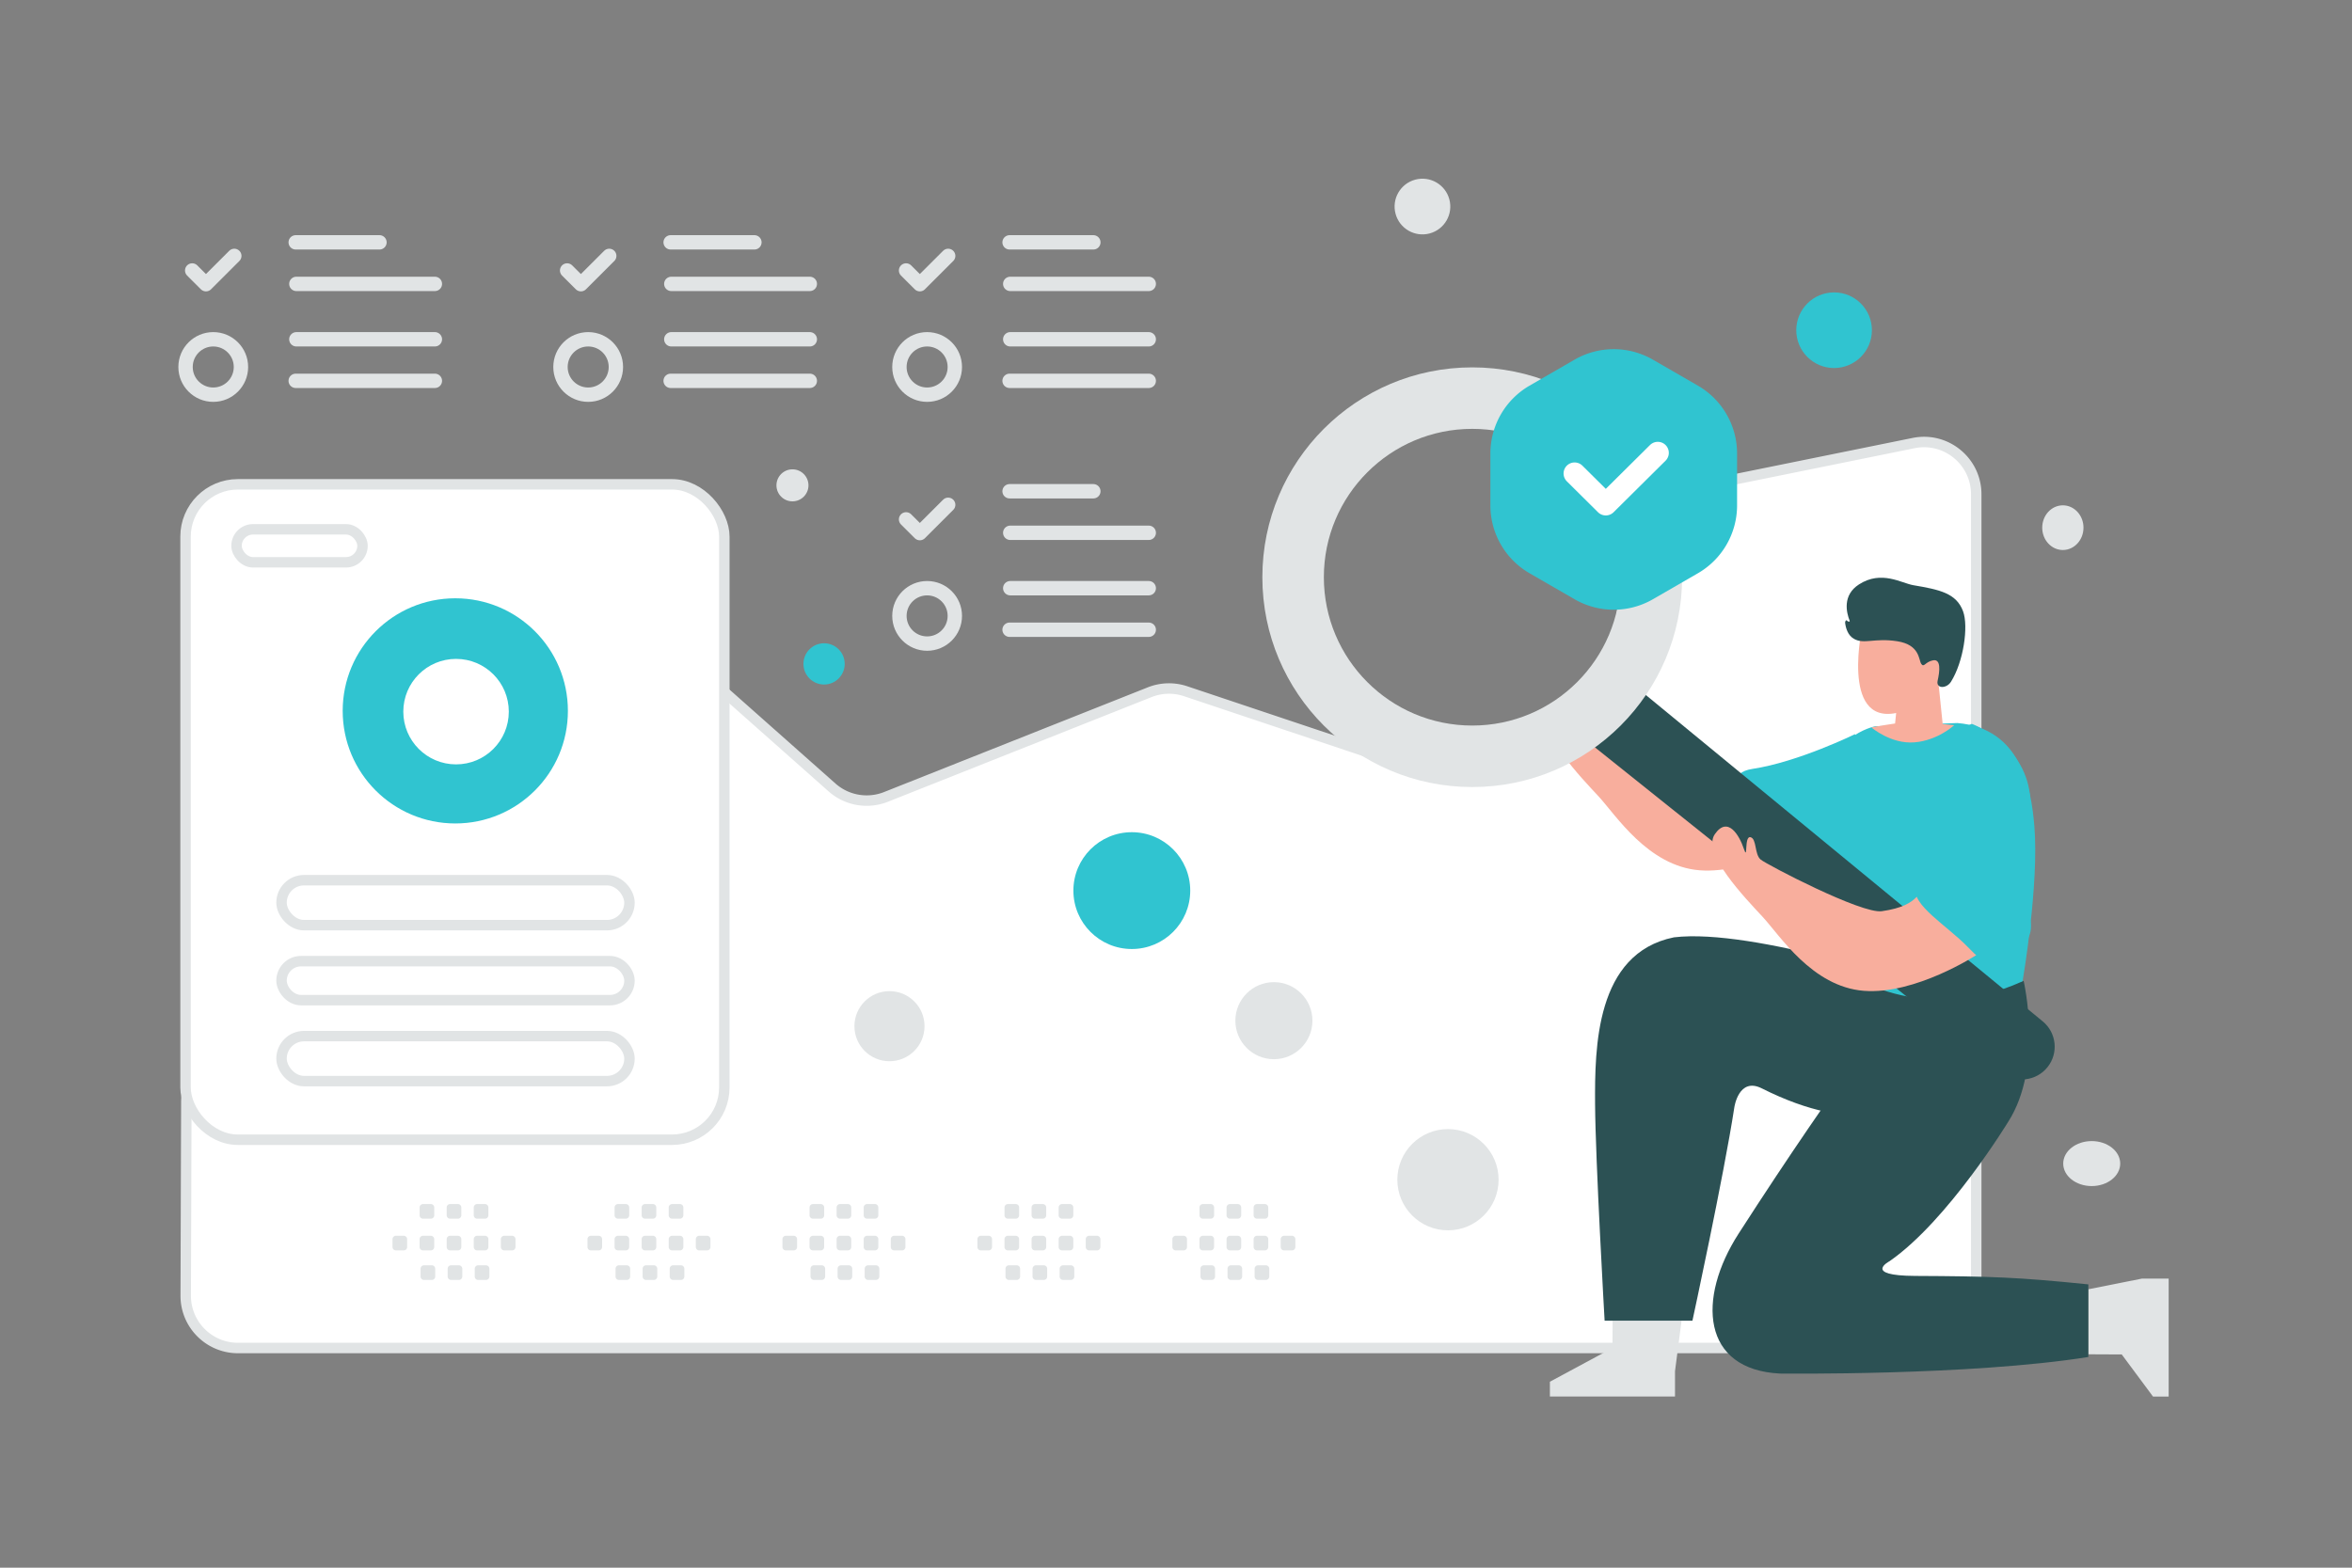 <svg xmlns="http://www.w3.org/2000/svg" width="900" height="600" viewBox="0 0 900 600" fill="none"><rect x="0" y="0" width="900" height="600" fill="#808080" stroke="none"/><path fill="transparent" d="M0 0h900v600H0z"></path><path fill-rule="evenodd" clip-rule="evenodd" d="M91.066 515.923c-11.072 0-20.037-8.995-20-20.066l.242-74.167c.01-3.299.837-6.544 2.406-9.446L181.509 212.83c6.129-11.337 21.222-14.004 30.864-5.453l105.995 93.997a20 20 0 0 0 20.651 3.625l100.922-40.071a20.003 20.003 0 0 1 13.732-.377l73.268 24.539a19.998 19.998 0 0 0 10.145.672l62.921-12.155a20.003 20.003 0 0 0 15.898-16.138l10.207-57.433a20.002 20.002 0 0 1 15.712-16.101l90.41-18.358c12.392-2.516 23.98 6.955 23.98 19.6v306.746c0 11.045-8.955 20-20 20H91.065z" fill="#fff" stroke="#E1E4E5" stroke-width="4" stroke-linecap="round" stroke-linejoin="round"></path><path fill-rule="evenodd" clip-rule="evenodd" d="M151.5 472.969h2.989c.722 0 1.304.588 1.304 1.304v2.989c0 .723-.588 1.304-1.304 1.304H151.5a1.31 1.31 0 0 1-1.305-1.304v-2.989a1.302 1.302 0 0 1 1.305-1.304zm10.361 0h2.989a1.31 1.31 0 0 1 1.305 1.304v2.989c0 .723-.588 1.304-1.305 1.304h-2.989a1.31 1.31 0 0 1-1.304-1.304v-2.989a1.31 1.31 0 0 1 1.304-1.304zm10.369 0h2.989c.717 0 1.304.588 1.304 1.304v2.989c0 .723-.587 1.304-1.304 1.304h-2.989a1.31 1.31 0 0 1-1.304-1.304v-2.989a1.302 1.302 0 0 1 1.304-1.304zm10.362 0h2.988a1.31 1.31 0 0 1 1.305 1.304v2.989c0 .723-.588 1.304-1.305 1.304h-2.988a1.31 1.31 0 0 1-1.311-1.304v-2.989a1.319 1.319 0 0 1 1.311-1.304zm10.362 0h2.989a1.31 1.31 0 0 1 1.311 1.304v2.989c0 .723-.588 1.304-1.311 1.304h-2.989a1.31 1.31 0 0 1-1.304-1.304v-2.989a1.31 1.31 0 0 1 1.304-1.304zm-30.712 11.299h2.988a1.31 1.31 0 0 1 1.305 1.304v2.995a1.31 1.31 0 0 1-1.305 1.305h-2.988a1.306 1.306 0 0 1-1.305-1.305v-2.988a1.303 1.303 0 0 1 1.305-1.311zm10.361 0h2.989c.717 0 1.304.588 1.304 1.304v2.995c0 .717-.587 1.305-1.304 1.305h-2.989a1.31 1.31 0 0 1-1.304-1.305v-2.988a1.303 1.303 0 0 1 1.304-1.311zm10.363 0h2.989c.722 0 1.31.588 1.31 1.304v2.995a1.31 1.31 0 0 1-1.31 1.305h-2.989a1.31 1.31 0 0 1-1.305-1.305v-2.988c0-.723.588-1.311 1.305-1.311zM172.23 460.83h2.989c.717 0 1.304.588 1.304 1.305v2.988c0 .723-.587 1.305-1.304 1.305h-2.989a1.31 1.31 0 0 1-1.304-1.305v-2.988a1.302 1.302 0 0 1 1.304-1.305zm-10.358 0h2.988a1.31 1.31 0 0 1 1.305 1.305v2.988c0 .723-.588 1.305-1.305 1.305h-2.988a1.31 1.31 0 0 1-1.305-1.305v-2.988a1.302 1.302 0 0 1 1.305-1.305zm20.72 0h2.988a1.31 1.31 0 0 1 1.305 1.305v2.988c0 .723-.588 1.305-1.305 1.305h-2.988a1.311 1.311 0 0 1-1.311-1.305v-2.988a1.319 1.319 0 0 1 1.311-1.305zm43.513 12.139h2.988c.723 0 1.305.588 1.305 1.304v2.989c0 .723-.588 1.304-1.305 1.304h-2.988a1.31 1.31 0 0 1-1.305-1.304v-2.989a1.302 1.302 0 0 1 1.305-1.304zm10.361 0h2.989a1.31 1.31 0 0 1 1.304 1.304v2.989c0 .723-.588 1.304-1.304 1.304h-2.989a1.31 1.31 0 0 1-1.304-1.304v-2.989a1.31 1.31 0 0 1 1.304-1.304zm10.369 0h2.989a1.31 1.31 0 0 1 1.304 1.304v2.989c0 .723-.588 1.304-1.304 1.304h-2.989a1.31 1.31 0 0 1-1.304-1.304v-2.989a1.301 1.301 0 0 1 1.304-1.304zm10.361 0h2.989a1.31 1.31 0 0 1 1.305 1.304v2.989c0 .723-.588 1.304-1.305 1.304h-2.989a1.31 1.31 0 0 1-1.31-1.304v-2.989a1.318 1.318 0 0 1 1.31-1.304zm10.363 0h2.989c.722 0 1.31.588 1.31 1.304v2.989c0 .723-.588 1.304-1.31 1.304h-2.989a1.31 1.31 0 0 1-1.304-1.304v-2.989a1.31 1.31 0 0 1 1.304-1.304zm-30.713 11.299h2.989a1.31 1.31 0 0 1 1.304 1.304v2.995a1.31 1.31 0 0 1-1.304 1.305h-2.989a1.306 1.306 0 0 1-1.304-1.305v-2.988a1.303 1.303 0 0 1 1.304-1.311zm10.362 0h2.989a1.31 1.31 0 0 1 1.304 1.304v2.995a1.31 1.31 0 0 1-1.304 1.305h-2.989a1.31 1.31 0 0 1-1.304-1.305v-2.988a1.303 1.303 0 0 1 1.304-1.311zm10.363 0h2.988a1.31 1.31 0 0 1 1.311 1.304v2.995c0 .717-.588 1.305-1.311 1.305h-2.988a1.31 1.31 0 0 1-1.305-1.305v-2.988c0-.723.588-1.311 1.305-1.311zm-10.736-23.438h2.989a1.31 1.31 0 0 1 1.304 1.305v2.988c0 .723-.588 1.305-1.304 1.305h-2.989a1.31 1.31 0 0 1-1.304-1.305v-2.988a1.301 1.301 0 0 1 1.304-1.305zm-10.359 0h2.989a1.31 1.31 0 0 1 1.305 1.305v2.988c0 .723-.588 1.305-1.305 1.305h-2.989a1.31 1.31 0 0 1-1.304-1.305v-2.988a1.302 1.302 0 0 1 1.304-1.305zm20.72 0h2.989a1.31 1.31 0 0 1 1.305 1.305v2.988c0 .723-.588 1.305-1.305 1.305h-2.989a1.31 1.31 0 0 1-1.31-1.305v-2.988a1.319 1.319 0 0 1 1.31-1.305zm43.513 12.139h2.989c.722 0 1.304.588 1.304 1.304v2.989c0 .723-.588 1.304-1.304 1.304h-2.989a1.31 1.31 0 0 1-1.304-1.304v-2.989a1.301 1.301 0 0 1 1.304-1.304zm10.362 0h2.988a1.31 1.31 0 0 1 1.305 1.304v2.989c0 .723-.588 1.304-1.305 1.304h-2.988a1.31 1.31 0 0 1-1.305-1.304v-2.989a1.31 1.31 0 0 1 1.305-1.304zm10.369 0h2.988a1.31 1.31 0 0 1 1.305 1.304v2.989c0 .723-.588 1.304-1.305 1.304h-2.988a1.31 1.31 0 0 1-1.305-1.304v-2.989a1.302 1.302 0 0 1 1.305-1.304zm10.361 0h2.989a1.31 1.31 0 0 1 1.304 1.304v2.989c0 .723-.588 1.304-1.304 1.304h-2.989a1.31 1.31 0 0 1-1.311-1.304v-2.989a1.319 1.319 0 0 1 1.311-1.304zm10.363 0h2.988a1.31 1.31 0 0 1 1.311 1.304v2.989c0 .723-.588 1.304-1.311 1.304h-2.988a1.31 1.31 0 0 1-1.305-1.304v-2.989a1.31 1.31 0 0 1 1.305-1.304zm-30.713 11.299h2.988a1.31 1.31 0 0 1 1.305 1.304v2.995a1.31 1.31 0 0 1-1.305 1.305h-2.988a1.306 1.306 0 0 1-1.305-1.305v-2.988a1.303 1.303 0 0 1 1.305-1.311zm10.362 0h2.988a1.31 1.31 0 0 1 1.305 1.304v2.995a1.31 1.31 0 0 1-1.305 1.305h-2.988a1.31 1.31 0 0 1-1.305-1.305v-2.988a1.303 1.303 0 0 1 1.305-1.311zm10.362 0h2.989c.722 0 1.31.588 1.31 1.304v2.995a1.31 1.31 0 0 1-1.31 1.305h-2.989a1.31 1.31 0 0 1-1.304-1.305v-2.988a1.31 1.31 0 0 1 1.304-1.311zM321.44 460.83h2.988a1.31 1.31 0 0 1 1.305 1.305v2.988c0 .723-.588 1.305-1.305 1.305h-2.988a1.31 1.31 0 0 1-1.305-1.305v-2.988a1.302 1.302 0 0 1 1.305-1.305zm-10.359 0h2.989a1.31 1.31 0 0 1 1.304 1.305v2.988c0 .723-.588 1.305-1.304 1.305h-2.989a1.31 1.31 0 0 1-1.305-1.305v-2.988a1.302 1.302 0 0 1 1.305-1.305zm20.72 0h2.989a1.31 1.31 0 0 1 1.304 1.305v2.988c0 .723-.588 1.305-1.304 1.305h-2.989a1.311 1.311 0 0 1-1.311-1.305v-2.988a1.319 1.319 0 0 1 1.311-1.305zm43.513 12.139h2.988c.723 0 1.305.588 1.305 1.304v2.989c0 .723-.588 1.304-1.305 1.304h-2.988a1.31 1.31 0 0 1-1.305-1.304v-2.989a1.302 1.302 0 0 1 1.305-1.304zm10.361 0h2.989a1.31 1.31 0 0 1 1.304 1.304v2.989c0 .723-.588 1.304-1.304 1.304h-2.989a1.31 1.31 0 0 1-1.304-1.304v-2.989a1.31 1.31 0 0 1 1.304-1.304zm10.369 0h2.989a1.31 1.31 0 0 1 1.304 1.304v2.989c0 .723-.588 1.304-1.304 1.304h-2.989a1.31 1.31 0 0 1-1.304-1.304v-2.989a1.3 1.3 0 0 1 1.304-1.304zm10.361 0h2.989c.717 0 1.304.588 1.304 1.304v2.989c0 .723-.587 1.304-1.304 1.304h-2.989a1.31 1.31 0 0 1-1.31-1.304v-2.989a1.318 1.318 0 0 1 1.31-1.304zm10.363 0h2.989c.722 0 1.31.588 1.31 1.304v2.989c0 .723-.588 1.304-1.31 1.304h-2.989a1.31 1.31 0 0 1-1.304-1.304v-2.989a1.31 1.31 0 0 1 1.304-1.304zm-30.713 11.299h2.989a1.31 1.31 0 0 1 1.304 1.304v2.995a1.31 1.31 0 0 1-1.304 1.305h-2.989a1.306 1.306 0 0 1-1.304-1.305v-2.988a1.303 1.303 0 0 1 1.304-1.311zm10.362 0h2.989a1.31 1.31 0 0 1 1.304 1.304v2.995a1.31 1.31 0 0 1-1.304 1.305h-2.989a1.31 1.31 0 0 1-1.304-1.305v-2.988a1.303 1.303 0 0 1 1.304-1.311zm10.363 0h2.988a1.31 1.31 0 0 1 1.311 1.304v2.995c0 .717-.588 1.305-1.311 1.305h-2.988a1.31 1.31 0 0 1-1.305-1.305v-2.988c0-.723.588-1.311 1.305-1.311zm-10.736-23.438h2.989a1.31 1.31 0 0 1 1.304 1.305v2.988c0 .723-.588 1.305-1.304 1.305h-2.989a1.31 1.31 0 0 1-1.304-1.305v-2.988a1.3 1.3 0 0 1 1.304-1.305zm-10.359 0h2.989a1.31 1.31 0 0 1 1.305 1.305v2.988c0 .723-.588 1.305-1.305 1.305h-2.989a1.31 1.31 0 0 1-1.304-1.305v-2.988a1.302 1.302 0 0 1 1.304-1.305zm20.72 0h2.989c.717 0 1.304.588 1.304 1.305v2.988c0 .723-.587 1.305-1.304 1.305h-2.989a1.31 1.31 0 0 1-1.31-1.305v-2.988a1.319 1.319 0 0 1 1.31-1.305zm43.513 12.139h2.989c.722 0 1.304.588 1.304 1.304v2.989c0 .723-.588 1.304-1.304 1.304h-2.989a1.31 1.31 0 0 1-1.304-1.304v-2.989a1.301 1.301 0 0 1 1.304-1.304zm10.362 0h2.988a1.31 1.31 0 0 1 1.305 1.304v2.989c0 .723-.588 1.304-1.305 1.304h-2.988a1.31 1.31 0 0 1-1.305-1.304v-2.989a1.31 1.31 0 0 1 1.305-1.304zm10.369 0h2.988a1.31 1.31 0 0 1 1.305 1.304v2.989c0 .723-.588 1.304-1.305 1.304h-2.988a1.31 1.31 0 0 1-1.305-1.304v-2.989a1.302 1.302 0 0 1 1.305-1.304zm10.361 0h2.989a1.31 1.31 0 0 1 1.304 1.304v2.989c0 .723-.588 1.304-1.304 1.304h-2.989a1.31 1.31 0 0 1-1.311-1.304v-2.989a1.319 1.319 0 0 1 1.311-1.304zm10.363 0h2.988a1.31 1.31 0 0 1 1.311 1.304v2.989c0 .723-.588 1.304-1.311 1.304h-2.988a1.31 1.31 0 0 1-1.305-1.304v-2.989a1.31 1.31 0 0 1 1.305-1.304zm-30.713 11.299h2.988a1.31 1.31 0 0 1 1.305 1.304v2.995a1.31 1.31 0 0 1-1.305 1.305h-2.988a1.306 1.306 0 0 1-1.305-1.305v-2.988a1.303 1.303 0 0 1 1.305-1.311zm10.362 0h2.988a1.31 1.31 0 0 1 1.305 1.304v2.995a1.31 1.31 0 0 1-1.305 1.305h-2.988a1.31 1.31 0 0 1-1.305-1.305v-2.988a1.303 1.303 0 0 1 1.305-1.311zm10.362 0h2.989c.722 0 1.31.588 1.31 1.304v2.995a1.31 1.31 0 0 1-1.31 1.305h-2.989a1.31 1.31 0 0 1-1.304-1.305v-2.988a1.31 1.31 0 0 1 1.304-1.311zm-10.735-23.438h2.988a1.31 1.31 0 0 1 1.305 1.305v2.988c0 .723-.588 1.305-1.305 1.305h-2.988a1.31 1.31 0 0 1-1.305-1.305v-2.988a1.302 1.302 0 0 1 1.305-1.305zm-10.359 0h2.989a1.31 1.31 0 0 1 1.304 1.305v2.988c0 .723-.588 1.305-1.304 1.305h-2.989a1.31 1.31 0 0 1-1.305-1.305v-2.988a1.302 1.302 0 0 1 1.305-1.305zm20.72 0h2.989a1.31 1.31 0 0 1 1.304 1.305v2.988c0 .723-.588 1.305-1.304 1.305h-2.989a1.311 1.311 0 0 1-1.311-1.305v-2.988a1.319 1.319 0 0 1 1.311-1.305z" fill="#E1E4E5"></path><path d="M693.521 319.351s-23.381 15.3-43.15 13.733c-19.768-1.567-32.101-21.208-38.72-28.339-6.614-7.13-23.287-24.359-18.285-31.584 5.002-7.225 9.448.556 11.115 5.558 1.668 5.001.028-4.969 2.518-4.43 2.484.539 1.495 6.592 3.935 8.57 2.44 1.973 38.565 20.869 46.346 19.758 7.78-1.112 11.187-3.246 13.377-5.514 2.184-2.273 25.76 17.307 22.864 22.248z" fill="#F8AE9D"></path><path d="m617.07 505.456-.061 10.476-23.937 12.899v5.641h47.874v-9.67l2.506-19.346H617.07z" fill="#E1E4E5"></path><path d="M737.149 377.657s-66.086-22.586-96.609-18.913c-30.062 6.114-30.29 42.372-30.179 63.703.112 21.33 3.652 83.021 3.652 83.021h33.602s12.021-55.483 16.034-81.654c0 0 1.65-11.716 10.493-7.27 36.202 18.207 58.944 10.004 63.074-7.225 4.129-17.228-.067-31.662-.067-31.662z" fill="#2C5154"></path><path d="M709.828 280.97s-21.625 10.643-39.21 13.305c-18.34 2.779 7.225 26.677 27.233 26.677 20.008 0 11.977-39.982 11.977-39.982z" fill="#30C4D0"></path><path d="m799.068 518.327 12.827.061 11.966 16.118h5.985v-45.14h-10.259l-20.519 4.091v24.87z" fill="#E1E4E5"></path><path d="M799.106 519.361v-27.788c-27.116-2.779-37.72-3.107-66.198-3.24-20.452-.095-9.842-5.652-9.842-5.652 22.397-15.562 45.39-53.354 45.39-53.354 13.555-21.12 5.896-53.91 5.896-53.91s-24.759 7.225-45.979 6.113c0 0-22.986 28.345-63.074 90.591-16.017 24.871-14.183 52.153 15.901 53.587 0 0 72.517.878 117.906-6.347z" fill="#2C5154"></path><path d="M717.525 277.98s-19.118 3.512-21.458 28.266c-1.745 18.474-.306 43.528-.306 51.587 0 8.058-4.107 7.38 1.534 9.798 5.641 2.417 35.569 26.677 76.652 7.936 0 0 6.413-37.136 4.49-59.623-1.211-14.144-5.002-37.236-29.478-39.22l-31.434 1.256z" fill="#30C4D0"></path><path d="m723.261 239.443-10.51-.245s-8.681 38.015 12.816 33.691l-.406 4.013s-6.574.961-9.064 1.517c0 0 7.458 6.419 16.439 5.702 8.982-.717 15.245-6.569 15.245-6.569l-4.413-.445-1.634-15.961s5.136-2.724 5.458-5.931c.322-3.206-.4-4.09-2.723-5.135s-5.936 2.646-5.936 2.646-3.284-7.62-3.601-12.516l-11.671-.767z" fill="#F8AE9D"></path><path d="M622.267 259.817 781.65 390.901c5.308 4.357 6.125 12.171 1.834 17.534-4.324 5.403-12.205 6.286-17.618 1.973l-161.94-129.472 18.341-21.119z" fill="#2C5154"></path><path d="M563.355 140.604c44.356 0 80.309 35.953 80.309 80.309 0 44.356-35.953 80.309-80.309 80.309-44.356 0-80.309-35.953-80.309-80.309 0-44.356 35.953-80.309 80.309-80.309zm0 137.087c31.356 0 56.777-25.421 56.777-56.778 0-31.356-25.421-56.777-56.777-56.777-31.357 0-56.778 25.421-56.778 56.777 0 31.357 25.421 56.778 56.778 56.778z" fill="#E1E4E5"></path><path d="M756.324 365.48s-23.382 15.3-43.15 13.733c-19.769-1.568-32.102-21.209-38.721-28.339-6.614-7.131-23.287-24.359-18.285-31.584 5.002-7.225 9.448.555 11.116 5.557 1.667 5.002.028-4.968 2.517-4.429 2.485.539 1.495 6.591 3.935 8.57 2.44 1.973 38.565 20.869 46.346 19.757 7.781-1.111 11.187-3.245 13.377-5.513 2.184-2.273 25.76 17.307 22.865 22.248z" fill="#F8AE9D"></path><path d="M776.748 304.067s1.134 35.781-7.203 50.787c-8.336 15.005-8.931 15.494-16.695 7.469-7.759-8.025-21.653-16.139-19.708-22.642 1.945-6.502 5.941-17.723 7.503-27.622 1.667-10.559 5.558-32.234 13.894-35.013 0 0 19.964 7.364 22.209 27.021z" fill="#30C4D0"></path><path d="M746.555 260.918c-1.717 2.741-5.832 2.728-5.109-.425.822-3.583 1.333-8.333-1.722-7.772-3.055.561-3.463 2.909-4.528 1.398-1.065-1.51-.454-7.329-9.221-8.697-8.768-1.362-12.68 1.307-16.577-.937-2.336-1.343-3.11-4.106-3.355-6.107-.07-.568.416-1.299.739-.827.306.446 1.189.516.99.013-1.232-3.107-2.852-9.767 3.58-13.898 8.611-5.531 16.222-.469 20.771.304 10.025 1.706 16.476 3.018 19.05 9.989 2.134 5.783.191 19.285-4.618 26.959z" fill="#2C5154"></path><rect x="71" y="185.367" width="206.167" height="250.837" rx="20" fill="#fff" stroke="#E1E4E5" stroke-width="4" stroke-linecap="round" stroke-linejoin="round"></rect><mask id="a" maskUnits="userSpaceOnUse" x="69" y="183" width="211" height="256"><path fill="#fff" stroke="#fff" stroke-width="4" stroke-linecap="round" stroke-linejoin="round" d="M71 185.367h206.167v250.837H71z"></path></mask><g mask="url(#a)"><rect x="107.729" y="367.861" width="133.14" height="14.921" rx="7.46" fill="#fff" stroke="#E1E4E5" stroke-width="4" stroke-linecap="round" stroke-linejoin="round"></rect><rect x="107.729" y="336.872" width="133.14" height="17.216" rx="8.608" fill="#fff" stroke="#E1E4E5" stroke-width="4" stroke-linecap="round" stroke-linejoin="round"></rect><rect x="107.729" y="396.555" width="133.14" height="17.216" rx="8.608" fill="#fff" stroke="#E1E4E5" stroke-width="4" stroke-linecap="round" stroke-linejoin="round"></rect><rect x="90.512" y="202.584" width="48.206" height="12.625" rx="6.313" fill="#fff" stroke="#E1E4E5" stroke-width="4" stroke-linecap="round" stroke-linejoin="round"></rect><path fill-rule="evenodd" clip-rule="evenodd" d="M174.221 228.982c23.798 0 43.089 19.292 43.089 43.089 0 23.798-19.291 43.089-43.089 43.089-23.797 0-43.089-19.291-43.089-43.089 0-23.797 19.292-43.089 43.089-43.089zm.292 23.194c-11.149 0-20.187 9.038-20.187 20.187 0 11.149 9.038 20.187 20.187 20.187 11.149 0 20.187-9.038 20.187-20.187 0-11.149-9.038-20.187-20.187-20.187z" fill="#30C4D0"></path></g><path d="m233.127 97.937-10.844 10.834-5.269-5.253m39.61-10.765h32.051m-31.801 15.901h53.003m-.001 37.102h-53.252m53.253-15.901h-53.003" stroke="#E1E4E5" stroke-width="5.5" stroke-linecap="round" stroke-linejoin="round"></path><path clip-rule="evenodd" d="M225.071 151.056c5.854 0 10.6-4.746 10.6-10.6 0-5.855-4.746-10.601-10.6-10.601-5.855 0-10.601 4.746-10.601 10.601 0 5.854 4.746 10.6 10.601 10.6z" stroke="#E1E4E5" stroke-width="5.5" stroke-linecap="round" stroke-linejoin="round"></path><path d="m362.824 97.937-10.844 10.834-5.269-5.253m39.61-10.765h32.051m-31.801 15.901h53.003m-.001 37.102h-53.252m53.253-15.901h-53.003" stroke="#E1E4E5" stroke-width="5.5" stroke-linecap="round" stroke-linejoin="round"></path><path clip-rule="evenodd" d="M354.768 151.056c5.854 0 10.6-4.746 10.6-10.6 0-5.855-4.746-10.601-10.6-10.601-5.855 0-10.601 4.746-10.601 10.601 0 5.854 4.746 10.6 10.601 10.6z" stroke="#E1E4E5" stroke-width="5.5" stroke-linecap="round" stroke-linejoin="round"></path><path d="m362.824 193.201-10.844 10.834-5.269-5.252m39.61-10.766h32.051m-31.801 15.901h53.003m-.001 37.102h-53.252m53.253-15.901h-53.003" stroke="#E1E4E5" stroke-width="5.5" stroke-linecap="round" stroke-linejoin="round"></path><path clip-rule="evenodd" d="M354.768 246.321c5.854 0 10.6-4.746 10.6-10.601s-4.746-10.601-10.6-10.601c-5.855 0-10.601 4.746-10.601 10.601s4.746 10.601 10.601 10.601z" stroke="#E1E4E5" stroke-width="5.5" stroke-linecap="round" stroke-linejoin="round"></path><path d="m89.657 97.937-10.844 10.834-5.269-5.253m39.61-10.765h32.051m-31.802 15.901h53.003m0 37.102h-53.252m53.252-15.901h-53.003" stroke="#E1E4E5" stroke-width="5.5" stroke-linecap="round" stroke-linejoin="round"></path><path clip-rule="evenodd" d="M81.6 151.056c5.855 0 10.601-4.746 10.601-10.6 0-5.855-4.746-10.601-10.6-10.601-5.855 0-10.601 4.746-10.601 10.601 0 5.854 4.746 10.6 10.6 10.6z" stroke="#E1E4E5" stroke-width="5.5" stroke-linecap="round" stroke-linejoin="round"></path><path d="M602.5 137.66a30 30 0 0 1 30 0l17.198 9.93a30 30 0 0 1 15 25.981v19.858a30 30 0 0 1-15 25.981l-17.198 9.93a30 30 0 0 1-30 0l-17.198-9.93a30 30 0 0 1-15-25.981v-19.858a30 30 0 0 1 15-25.981l17.198-9.93z" fill="#30C4D0"></path><path d="m634.357 173.319-19.894 19.734-11.936-11.84" stroke="#fff" stroke-width="8.45" stroke-linecap="round" stroke-linejoin="round"></path><circle cx="701.819" cy="126.382" r="14.472" transform="rotate(180 701.819 126.382)" fill="#30C4D0"></circle><circle cx="315.332" cy="254.092" r="7.894" transform="rotate(180 315.332 254.092)" fill="#30C4D0"></circle><circle r="22.354" transform="matrix(-1 0 0 1 433.091 340.861)" fill="#30C4D0"></circle><circle r="10.432" transform="matrix(-1 0 0 1 766.749 354.46)" fill="#30C4D0"></circle><circle r="13.412" transform="matrix(-1 0 0 1 340.363 392.751)" fill="#E1E4E5"></circle><circle r="19.373" transform="matrix(-1 0 0 1 554.069 451.509)" fill="#E1E4E5"></circle><circle r="14.745" transform="matrix(-1 0 0 1 487.461 390.64)" fill="#E1E4E5"></circle><ellipse rx="7.894" ry="8.552" transform="matrix(-1 0 0 1 789.358 201.953)" fill="#E1E4E5"></ellipse><circle r="6.127" transform="matrix(-1 0 0 1 303.236 185.755)" fill="#E1E4E5"></circle><ellipse rx="10.904" ry="8.608" transform="matrix(-1 0 0 1 800.402 445.335)" fill="#E1E4E5"></ellipse><circle r="10.656" transform="scale(1 -1) rotate(-75 220.641 -394.201)" fill="#E1E4E5"></circle></svg>